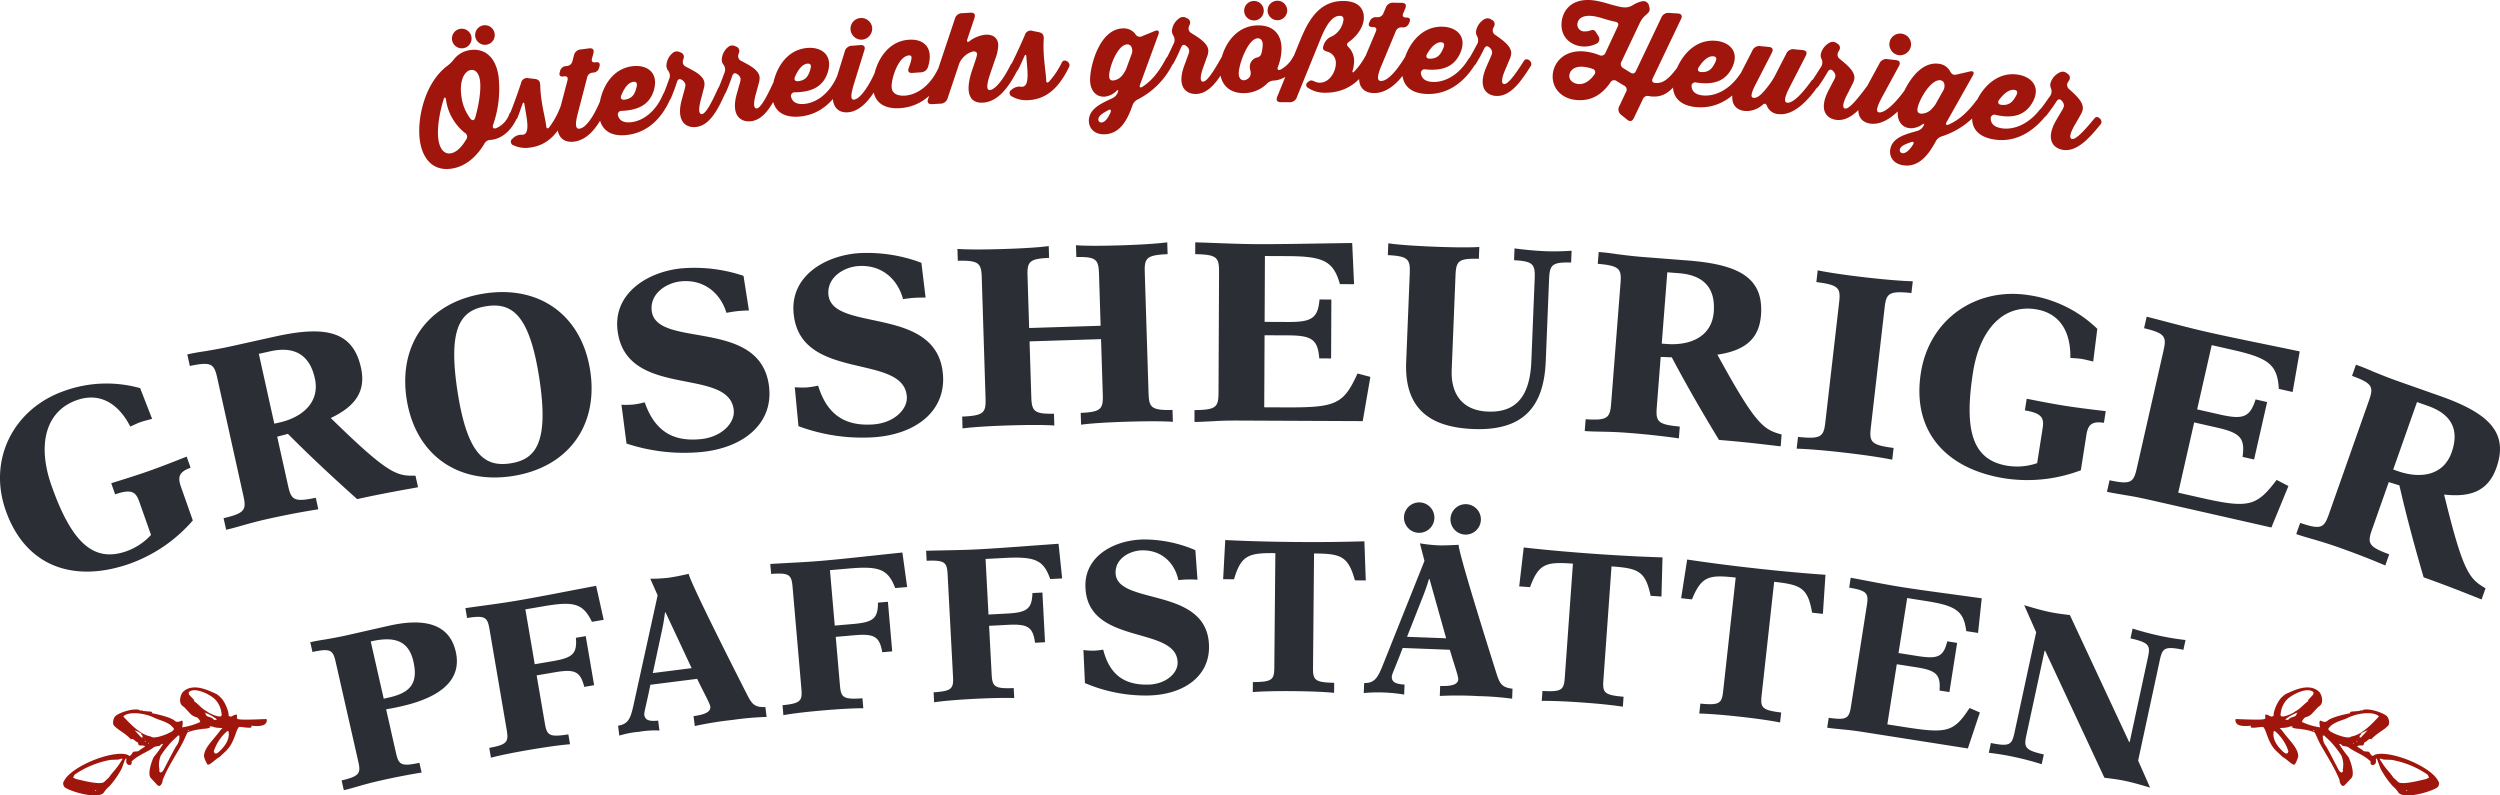 <svg xmlns="http://www.w3.org/2000/svg" xmlns:xlink="http://www.w3.org/1999/xlink" width="690" height="219.539" viewBox="0 0 690 219.539"><defs><clipPath id="a"><path d="M0,116.715H690V-102.824H0Z" transform="translate(0 102.824)" fill="none"></path></clipPath></defs><g transform="translate(0 102.824)"><g transform="translate(0 -102.824)" clip-path="url(#a)"><g transform="translate(616.97 189.725)"><path d="M29.878,13.967A6.646,6.646,0,0,0,28.3,11.8C24.22,7.989,14.943,4.953,11.95,6.375c-.35.376-.538.2-.726.026-.28-.263-.431-.666-.666-.884S9.285,5.47,9,5.207c-.611-.57-1.159-.732-1.723-1.258.35-.376,1.495-.1,1.712-.331a.892.892,0,0,0,.207-.6l.175-.188c.585-.156,1.273-1.27,1.789-.79,1.706-1.83,3.455-2.481,4.68-3.794.525-.564.2-2.1-.365-2.622-1.125-1.05-5.212-2.314-6.687-1.674l-.175.188a.616.616,0,0,0-.769.073l-.726.026c-.585.156-1.136-.006-1.717.241l-.132.141.188.175S.815-4.36-.78-3.216c-.92.986-2-.111-2.22.124-.263.282.019,1.862.062,1.815A18.18,18.18,0,0,1-7.892-2.74c-.188-.175.333-.828.553-1.063a1.5,1.5,0,0,1,.444-.288,3.391,3.391,0,0,0,1.911-1.2l1.268-1.36c.307-.329.619-.476.882-.758.92-.986.256-3.1-.4-3.709-2.957-2.759-7.806.09-9.2.638A7.885,7.885,0,0,0-13.71-9.393C-15.11-7.89-16-4.862-15.721-4.6c-.833.89-1.1-.235-2.368-.19a4.92,4.92,0,0,0,.032.907.5.5,0,0,1-.128.231c-.483.517-7.992.006-8.079.1a1.307,1.307,0,0,0,.41,1.347c.8.745,2.972.579,3.786.459l-.032.41c.517.48,3.168-.293,3.5.013.892.833,1.151,4.319,3.685,6.683l1.689,1.576c1.249.638,2.812,2.534,3.337,1.973A8.205,8.205,0,0,0-8.97,6.7c-.085-2.449-2.56-4.407-4.614-7.285L-14.1-1.07l1.042-.081a5.265,5.265,0,0,0,1.849-.382l.726-.026-.22.235c.564.525,2.285.374,2.791.583A13.063,13.063,0,0,1-4.478.093C-4.29.269-3.545,2.1-3.107,2.95-1.552,5.892.984,9.573,2.429,13.29a2.024,2.024,0,0,0,.6,1.433c.329.307.641.16,1.036-.263l1.618-1.736c1.1-1.174-.406-5.118-.794-5.831A27.071,27.071,0,0,1,2.261,3.217c.139.132.455.075.643.25l.376.35c.094.088,1.273.047,1.883.615,1.862,1.3,3.832,1.819,5.85,3.7l-.077.365a1.031,1.031,0,0,0,.29.534.844.844,0,0,0,1.036-.263c.438-.47.047-1.273.265-1.507l.188.175c.141.13.858,2.468,1.243,3.089a24.5,24.5,0,0,0,3.151,4.43,8.066,8.066,0,0,1,1.655,1.894c1.973,1.838,9.83-.66,10.793-1.693a1.665,1.665,0,0,0,.322-1.191M5.688,1.236C4.855,2.128.894.54-.175-.195c-.658-.613-.658-.613,0-1.315,1.093-1.174,3.122-1.653,4.687-2.3,2.5-1.36,7.15-2.022,8.745-.534.047.045-.041.139-.26.374C10.983-1.809,8.352.826,5.688,1.236M26.436,12.953c-1.08.218-6.792,1.826-7.87.82l-1.315-1.226c-.91-1.377-2.366-2.733-3.141-4.159-.188-.175-.483-.8-.67-.976a1.439,1.439,0,0,1,1.05.19l2.366.1a25.625,25.625,0,0,1,9.672,3.929l.235.22c.186.175.2.538.386.713-.175.188-.538.2-.713.389M-13.829-5.029A6.687,6.687,0,0,1-12.149-8.9c1.27-1.362,5.686-3.649,7.328-2.118.141.132-.034.318.023.634L-6.331-8.742l.188.175c-1.332.863-2.15,2.118-3.623,2.85-.483.517-3.386,1.843-3.95,1.317a.6.6,0,0,1-.113-.63M2.918,6.462a6.61,6.61,0,0,1,.367,4.029c.235.22.015.455-.16.641s-.6-.2-.784-.38C1.08,8.435,0,6.2-1.256,3.975a4.051,4.051,0,0,1-.92-2.964L-1.86.954-.218,2.487A29.34,29.34,0,0,1,2.918,6.462M-15.106.01l.329.305A12.537,12.537,0,0,1-11.7,5.295a.938.938,0,0,1-.209.506c-.35.376-.863-.015-1.332-.453-3.474-3.239-2.417-5.5-2.511-5.588l-.043.047c.13-.141.406-.06.688.2m3.685-3.67a.81.81,0,0,1-1.127.175,11.779,11.779,0,0,1,3.429-1.89l-.305.327a.87.87,0,0,1-.209.508c-.395.423-1.349.41-1.787.88M8.461,1.366c-.175.188-.175.188-.54.109.13-.139-.058-.314.117-.5L8.389.6,8.248.465a10.734,10.734,0,0,1,1.919-.929ZM21.1,16.134a.252.252,0,0,1-.363.013l.175-.188ZM-4.858-.348c.22-.235.361-.1.361-.1-.22.235-.22.235-.361.1M7.236,2.681,7,2.461l.41.032Zm-1.023.626L6.2,2.944l.188.175ZM7.7,1.71,7.526,1.9l-.141-.13c.094.088.273-.011.316-.058" transform="translate(26.322 12.305)" fill="#a0160c"></path></g><g transform="translate(17.443 189.725)"><path d="M0,13.967A6.646,6.646,0,0,1,1.574,11.8C5.658,7.989,14.935,4.953,17.928,6.375c.35.376.538.2.724.026.282-.263.433-.666.668-.884s1.273-.047,1.554-.31c.611-.57,1.159-.732,1.723-1.258-.35-.376-1.495-.1-1.712-.331a.892.892,0,0,1-.207-.6L20.5,2.833c-.585-.156-1.273-1.27-1.789-.79C17.008.213,15.26-.438,14.034-1.751c-.525-.564-.2-2.1.365-2.622,1.125-1.05,5.21-2.314,6.687-1.674l.175.188a.616.616,0,0,1,.769.073l.726.026c.585.156,1.136-.006,1.717.241l.132.141-.188.175s4.646.843,6.241,1.988c.92.986,2-.111,2.221.124.263.282-.019,1.862-.064,1.815A18.171,18.171,0,0,0,37.77-2.74c.188-.175-.333-.828-.553-1.063a1.5,1.5,0,0,0-.444-.288,3.391,3.391,0,0,1-1.911-1.2l-1.268-1.36c-.307-.329-.619-.476-.882-.758-.92-.986-.256-3.1.4-3.709,2.957-2.759,7.806.09,9.2.638a7.885,7.885,0,0,1,1.279,1.089c1.4,1.5,2.293,4.531,2.011,4.793.833.89,1.1-.235,2.368-.19a4.92,4.92,0,0,1-.032.907.5.5,0,0,0,.128.231c.483.517,7.992.006,8.079.1a1.307,1.307,0,0,1-.41,1.347c-.8.745-2.972.579-3.786.459l.032.41c-.517.48-3.168-.293-3.5.013C47.589-.489,47.331,3,44.8,5.361L43.108,6.936c-1.249.638-2.812,2.534-3.337,1.973A8.205,8.205,0,0,1,38.848,6.7c.085-2.449,2.56-4.407,4.614-7.285l.517-.483-1.042-.081a5.254,5.254,0,0,1-1.849-.382l-.726-.026.22.235c-.564.525-2.285.374-2.791.583a13.063,13.063,0,0,0-3.435.835c-.188.175-.933,2.009-1.371,2.857-1.554,2.942-4.091,6.623-5.536,10.34a2.024,2.024,0,0,1-.6,1.433c-.329.307-.641.16-1.036-.263L24.2,12.725c-1.1-1.174.406-5.118.794-5.831a27.071,27.071,0,0,0,2.624-3.677c-.141.132-.455.075-.643.25l-.376.35c-.094.088-1.273.047-1.883.615-1.862,1.3-3.832,1.819-5.85,3.7l.077.365a1.031,1.031,0,0,1-.29.534.844.844,0,0,1-1.036-.263c-.438-.47-.047-1.273-.265-1.507l-.188.175c-.141.13-.858,2.468-1.243,3.089a24.5,24.5,0,0,1-3.151,4.43,8.066,8.066,0,0,0-1.655,1.894c-1.973,1.838-9.83-.66-10.793-1.693A1.665,1.665,0,0,1,0,13.967M24.191,1.236c.833.892,4.793-.7,5.863-1.431.658-.613.658-.613,0-1.315-1.093-1.174-3.122-1.653-4.687-2.3-2.5-1.36-7.15-2.022-8.745-.534-.047.045.041.139.26.374,2.013,2.159,4.644,4.793,7.308,5.2M3.442,12.953c1.08.218,6.792,1.826,7.87.82l1.315-1.226c.91-1.377,2.366-2.733,3.141-4.159.188-.175.483-.8.67-.976a1.439,1.439,0,0,0-1.05.19l-2.366.1A25.625,25.625,0,0,0,3.35,11.632l-.235.22c-.186.175-.2.538-.386.713.175.188.538.2.713.389M43.707-5.029A6.687,6.687,0,0,0,42.027-8.9c-1.27-1.362-5.686-3.649-7.328-2.118-.141.132.034.318-.023.634l1.533,1.644-.188.175c1.332.863,2.15,2.118,3.623,2.85.483.517,3.386,1.843,3.95,1.317a.6.6,0,0,0,.113-.63M26.96,6.462a6.61,6.61,0,0,0-.367,4.029c-.235.22-.015.455.16.641s.6-.2.784-.38c1.262-2.317,2.338-4.55,3.6-6.777a4.052,4.052,0,0,0,.92-2.964L31.738.954,30.1,2.487A29.34,29.34,0,0,0,26.96,6.462M44.984.01l-.329.305a12.537,12.537,0,0,0-3.079,4.979.938.938,0,0,0,.209.506c.35.376.863-.015,1.332-.453,3.472-3.239,2.417-5.5,2.511-5.588l.043.047c-.13-.141-.406-.06-.687.2M41.3-3.66a.81.81,0,0,0,1.127.175A11.779,11.779,0,0,0,39-5.374l.305.327a.87.87,0,0,0,.209.508c.395.423,1.349.41,1.787.88M21.417,1.366c.175.188.175.188.54.109-.13-.139.058-.314-.117-.5L21.49.6l.141-.132a10.734,10.734,0,0,0-1.919-.929ZM8.777,16.134a.252.252,0,0,0,.363.013l-.175-.188ZM34.736-.348c-.22-.235-.361-.1-.361-.1.22.235.22.235.361.1M22.643,2.681l.235-.22-.41.032Zm1.023.626.013-.363-.188.175Zm-1.488-1.6.175.188.141-.13c-.094.088-.273-.011-.316-.058" transform="translate(0 12.305)" fill="#a0160c"></path></g><g transform="translate(85.638 138.661)"><path d="M11.128,30.36c1.008-.167,2.075-.348,4.181-.824,11.472-2.6,16.72-7.669,15.048-15.042C28.54,6.477,21.289,5.166,11.81,7.316L.34,9.918c-2.457.557-4.3.85-5.833,1.138-1.548.226-2.848.461-4.2.766l-.115.026.609,2.692c4.988-1.07,5.66-.544,6.4,2.731l6.239,27.5c.743,3.277.361,4.042-4.6,5.229l.611,2.69.117-.026c2.69-.611,4.951-1.492,9.868-2.607,3.978-.9,7.75-1.635,11.491-2.238l-.611-2.69c-5.047,1.082-5.72.557-6.463-2.72ZM6.882,11.633c5.677-1.287,10.325-.865,11.773,5.515,1.313,5.793-.583,8.562-6.668,9.941l-1.522.346ZM69.088-3.723C61.833-2.363,53.531-.7,47.38.349c-4.731.809-9.563,1.392-14.373,2.092l.463,2.72c4.979-.79,5.624-.231,6.19,3.083l4.748,27.8c.566,3.312.145,4.055-4.815,4.962l.465,2.72c2.325-.641,6.209-1.426,10.646-2.182S59.066,40.237,61.886,40l-.465-2.72c-5.274.839-5.918.28-6.484-3.032L52.673,21l5.028-.858c5.44-.931,7.012-.286,8.115,4.031l2.72-.465L66.222,10.157l-2.72.465c.382,4.379-.886,5.509-6.326,6.437l-5.028.86L49.56,2.779l5.028-.86c8.34-1.424,10.878-.822,13.336,4.3l3.252-.557Zm6.4,41.344a26.029,26.029,0,0,1,5.489-1.059,25.977,25.977,0,0,1,5.581-.344l-.346-2.739c-2.449.25-3.64-.083-3.837-1.631-.083-.653.724-3.358,1.676-8.256l12.917-1.638c2.048,4.217,3.525,6.811,3.63,7.644.175,1.371-1.29,2.22-4.625,2.643l.348,2.739a98.368,98.368,0,0,1,10.432-1.687,82.709,82.709,0,0,1,9.39-.826l-.346-2.739c-3.066.147-3.739-.856-5.186-3.7C106.02,17,95.2-4.436,94.63-7.024c-1.943.427-3.824.848-5.788,1.1a41.649,41.649,0,0,1-4.808.248L86.066-1.1,79.353,29.45c-.775,3.425-1.42,5.017-4.21,5.432Zm9.243-17.262L87.281,8.484c.5-2.3.634-3.587.833-4.883l.12-.015L95.45,19Zm68.889-33.275c-7.343.758-15.751,1.727-21.968,2.265-4.783.416-9.646.6-14.5.9L117.394-7c5.028-.376,5.622.235,5.912,3.583l2.436,28.1c.29,3.348-.19,4.052-5.205,4.548l.237,2.75c2.372-.448,6.307-.91,10.791-1.3s8.438-.611,11.269-.615l-.239-2.75c-5.325.4-5.921-.209-6.211-3.557l-1.161-13.391,5.082-.442c5.5-.476,7.014.3,7.755,4.689l2.75-.239L149.621.682l-2.75.237c.021,4.4-1.337,5.417-6.837,5.893l-5.082.442-1.326-15.3,5.082-.44c8.427-.732,10.908.077,12.934,5.383l3.288-.286Zm43.1-2.408c-7.364.508-15.8,1.194-22.032,1.522-4.793.254-9.661.271-14.521.406l.145,2.756c5.037-.2,5.611.425,5.788,3.781L167.59,21.3c.177,3.356-.327,4.044-5.357,4.368l.145,2.756c2.383-.365,6.333-.694,10.827-.931s8.455-.327,11.284-.235l-.145-2.756c-5.336.22-5.91-.41-6.087-3.766L177.548,7.32l5.094-.269c5.513-.29,7,.532,7.59,4.947l2.756-.145-.724-13.722-2.756.145c-.128,4.394-1.518,5.368-7.031,5.658l-5.094.269-.809-15.339,5.094-.269c8.449-.446,10.9.446,12.744,5.816l3.3-.173Zm37.759,1.766a35.881,35.881,0,0,0-14.4-2.955c-7.859.156-16.116,4.462-15.947,12.922.331,16.617,25.239,10.661,25.446,21.039.058,3-3.3,6.008-8.162,6.1-6.839.137-10.682-3.028-12.375-9.657a20.587,20.587,0,0,1-2.694.295A21.507,21.507,0,0,1,203.581,14L204,23.118a42.746,42.746,0,0,0,17.414,3.435c9.839-.2,17-5.261,16.833-13.658C237.918-3.785,212.643,1.88,212.461-7.3c-.079-3.961,3.9-6.141,7.319-6.209,5.4-.107,9.01,3.482,10.005,8.205.9-.079,1.8-.156,2.637-.173.9-.017,1.8.023,2.643.068Zm32.757.907c7.381.066,9.416.685,11.275,7.422l3,.028-.382-10.806c-3.241.092-9.245.278-19.205.188s-15.958-.384-19.2-.534l-.579,10.8,3,.028c1.981-6.7,4.027-7.285,11.408-7.219l-.286,31.563c-.03,3.361-.577,4.014-5.916,4.027l-.026,2.761c2.823-.216,6.785-.3,11.224-.258s8.4.194,11.218.461l.026-2.761c-5.34-.109-5.874-.773-5.844-4.134Zm13.722,38.523a43.44,43.44,0,0,1,11.154.425l.1-2.759c-2.455-.154-3.576-.677-3.519-2.235.026-.66,1.264-3.2,3-7.872l13.013.5c1.33,4.494,2.363,7.3,2.331,8.135-.053,1.379-1.635,1.979-4.994,1.851l-.1,2.759a98.024,98.024,0,0,1,10.567.043,82.682,82.682,0,0,1,9.4.717l.1-2.759c-3.049-.357-3.549-1.456-4.514-4.494-3.055-9.666-10.229-32.577-10.368-35.225-1.986.1-3.912.211-5.891.137a42.106,42.106,0,0,1-4.783-.542l1.255,4.851L286.109,18.442c-1.326,3.252-2.223,4.719-5.043,4.672ZM292.9,10.352l4.454-11.3c.865-2.188,1.213-3.438,1.621-4.682l.12,0,4.6,16.389Zm16.346-36.608a4.215,4.215,0,0,0-4.358,4.04,4.212,4.212,0,0,0,4.037,4.356,4.211,4.211,0,0,0,4.358-4.037,4.213,4.213,0,0,0-4.037-4.358m-12.832-.487a4.213,4.213,0,0,0-4.358,4.037,4.214,4.214,0,0,0,4.037,4.358,4.212,4.212,0,0,0,4.358-4.04,4.21,4.21,0,0,0-4.037-4.356M349.338-9.082c7.362.525,9.354,1.27,10.791,8.111l2.993.214.29-10.808c-3.241-.111-9.243-.3-19.18-1.01s-15.9-1.377-19.126-1.727l-1.249,10.74,2.993.214c2.393-6.565,4.471-7.02,11.833-6.493L336.435,21.64c-.239,3.352-.826,3.971-6.158,3.651l-.2,2.752c2.831-.038,6.79.126,11.218.442s8.372.717,11.169,1.159l.2-2.754c-5.323-.44-5.816-1.138-5.575-4.49Zm44.888,4.253c7.336.811,9.3,1.631,10.47,8.521l2.983.329.707-10.789c-3.233-.235-9.224-.655-19.124-1.749s-15.84-1.988-19.047-2.464L368.551-.3l2.983.329C374.18-6.436,376.274-6.81,383.61-6l-3.463,31.371c-.367,3.341-.978,3.937-6.292,3.412l-.3,2.744c2.829.07,6.779.386,11.192.873s8.338,1.04,11.115,1.589l.3-2.744c-5.3-.645-5.767-1.362-5.4-4.7ZM451,31.235,448.16,30c-4.319,6.61-6.16,7.11-17.719,5.3l-4.979-.781,2.607-16.6,5.4.845c5.453.858,6.736,1.971,6.4,6.414l2.726.427,2.133-13.575L442,11.6c-1.035,4.27-2.6,4.936-8.051,4.08l-5.4-.848L430.939-.345l5.037.792c8.359,1.313,10.573,2.692,11.267,8.329l3.26.512L451.517-.27c-7.308-1.027-15.706-2.1-21.87-3.07-4.742-.745-9.508-1.738-14.29-2.609l-.427,2.727c4.968.841,5.4,1.578,4.879,4.9l-4.377,27.861c-.521,3.32-1.157,3.888-6.145,3.166l-.429,2.727.12.019c1.362.214,2.686.3,4.236.483,1.561.124,3.408.352,5.9.743l28.572,4.49ZM468.651,42.82c-5.15-1.172-5.538-1.932-4.83-5.216l5.039-23.345.143-.092,16.368,35.086c1.975.241,3.89.47,5.825.888,2.289.493,4.537,1.164,6.787,1.832l-3.3-7.464,6-27.8c.709-3.286,1.375-3.818,6.491-2.773l.583-2.7a72.552,72.552,0,0,1-7.174-1.181c-2.522-.544-4.96-1.194-7.43-1.971l-.583,2.7c5.148,1.172,5.536,1.932,4.827,5.216l-5.037,23.345-.143.092L475.848,4.348c-1.973-.241-3.888-.47-5.822-.888-2.289-.493-4.537-1.164-6.787-1.832l3.3,7.464-6,27.8c-.709,3.284-1.377,3.815-6.493,2.771l-.581,2.7a72.513,72.513,0,0,1,7.172,1.181c2.524.544,4.962,1.194,7.432,1.973Z" transform="translate(9.804 26.746)" fill="#2b2e34"></path></g><g transform="translate(0.001 66.877)"><path d="M20.568,21.4a34.335,34.335,0,0,0-21.029.792c-13.861,4.889-21.075,18.8-16.069,33,5.575,15.8,19.167,19.967,34.232,14.653A41.478,41.478,0,0,0,35.1,57.911l-3.26-9.241c-.92-2.611-.7-4.119,2.648-5.3L33.4,40.29c-3.433,1.362-7,2.771-10.552,4.023-3.416,1.2-6.811,2.253-10.274,3.322l1.087,3.081c4.62-1.629,5.739-.594,6.661,2.018l3.235,9.174a16.968,16.968,0,0,1-6.77,4.5C7.616,69.641,1.61,63.928-3.918,48.258c-3.92-11.115-1.725-20.473,6.982-23.544C9.826,22.328,14.856,26.126,17.832,32c.914-.4,1.87-.886,2.808-1.217,1.006-.354,2.191-.621,3.218-.91ZM49.056,51.128c.86,3.884.406,4.783-5.472,6.158l.707,3.19.139-.03c3.19-.707,5.869-1.738,11.694-3.028,4.714-1.046,9.181-1.89,13.609-2.581l-.7-3.188c-5.978,1.251-6.77.628-7.631-3.256L58.384,34.805c1.025-.3,2.065-.53,2.951-.8C67.977,40.681,74.2,46.431,80.457,52.025c8.109-1.8,15.689-3.04,16.66-3.256l.139-.03-.707-3.19c-5.207.137-7.5-.374-23.381-15.909,6.911-3.277,9.762-7.473,8.333-13.921C79.259,5.6,71.65,4.083,57.784,7.156l-12.2,2.705c-2.912.645-5.092.982-6.909,1.313-1.834.26-3.373.53-4.968.882l-.139.032.707,3.188c5.908-1.236,6.7-.613,7.56,3.271Zm4.26-39.2,3.188-.707c5.686-1.26,10.646.113,12.273,7.462,1.445,6.516-3.286,10.765-9.941,12.24l-1.249.275Zm91.463,4.665C142.46,1.434,130.96-7.081,115.588-4.73S91.781,9.178,94.1,24.339s13.816,23.676,29.189,21.327,23.806-13.91,21.49-29.071m-14.04,2.146c2.7,17.689-.967,22.344-7.985,23.416S110.841,39.882,108.138,22.2s.967-22.344,7.985-23.418,11.914,2.274,14.615,19.963M187.086-9.6a42.449,42.449,0,0,0-17.277-2.048c-9.251.967-18.558,6.869-17.516,16.827,2.048,19.562,30.824,10.054,32.1,22.271.369,3.531-3.292,7.413-9.012,8.011-8.051.843-12.9-2.507-15.556-10.152a24.267,24.267,0,0,1-3.149.615,25.4,25.4,0,0,1-3.277.058l1.4,10.705A50.551,50.551,0,0,0,175.678,39c11.583-1.211,19.521-7.9,18.488-17.783C192.112,1.585,162.874,10.783,161.744-.02c-.489-4.661,3.984-7.629,8.011-8.049,6.356-.666,10.972,3.207,12.616,8.675,1.05-.181,2.1-.363,3.092-.468,1.059-.109,2.127-.149,3.122-.184Zm49.1-3.6a42.447,42.447,0,0,0-17.192-2.667c-9.281.634-18.793,6.2-18.11,16.184,1.341,19.624,30.442,11.156,31.279,23.411.243,3.542-3.557,7.289-9.3,7.682-8.075.553-12.8-2.968-15.18-10.705a24.38,24.38,0,0,1-3.168.5,25.482,25.482,0,0,1-3.277-.06l1.018,10.748a50.555,50.555,0,0,0,20.779,3.062c11.619-.794,19.792-7.189,19.116-17.106C240.8-1.846,211.255,6.3,210.514-4.542c-.32-4.676,4.257-7.479,8.295-7.757,6.375-.436,10.851,3.6,12.3,9.123,1.059-.143,2.116-.286,3.109-.354,1.061-.073,2.129-.075,3.126-.07Zm29.291,3.66c-.126-3.973.489-4.776,5.95-5.017l-.1-3.265c-2.475.361-7.155.651-12.477.818s-10.011.173-12.717-.028l.1,3.265c5.822-.111,6.484.649,6.61,4.625l1.048,33.357c.124,3.973-.491,4.774-6.45,5.032l.1,3.265c2.831-.372,7.509-.662,12.834-.828s10.011-.173,12.5.034l-.1-3.265c-5.466.1-6.13-.66-6.256-4.635l-.48-15.33,19.73-.619.48,15.33c.126,3.973-.489,4.774-6.094,5.022l.1,3.265c2.475-.361,7.155-.651,12.477-.818s10.012-.173,12.86.021l-.1-3.265c-5.822.113-6.484-.649-6.61-4.622l-1.048-33.357c-.124-3.976.491-4.776,6.307-5.028l-.1-3.267c-2.829.374-7.509.664-12.832.831s-10.011.173-12.362-.038l.1,3.265c5.466-.1,6.13.66,6.256,4.635l.448,14.335-19.728.621ZM360.1,18.292l-3.546-.939c-3.873,8.5-5.936,9.418-19.782,9.356l-5.965-.026L330.9,6.8l6.461.028c6.533.03,8.231,1.1,8.634,6.358l3.267.015.073-16.261-3.267-.013c-.448,5.18-2.159,6.239-8.69,6.209l-6.463-.03.081-18.176,6.036.026c10.012.045,12.847,1.266,14.664,7.735l3.905.017-.517-11.363c-8.735.1-18.748.342-26.131.31-5.681-.026-11.431-.335-17.181-.5l-.015,3.267c5.963.1,6.6.882,6.58,4.857l-.147,33.374c-.019,3.976-.662,4.755-6.625,4.8l-.015,3.267.141,0c1.633.006,3.2-.128,5.043-.192,1.847-.132,4.048-.194,7.031-.181l34.226.154Zm39.659-32.2c5.248.284,5.854,1.091,5.694,5.064L404.53,14c-.391,9.648-4.2,14.183-12,13.867-7.379-.3-10.236-5.246-9.982-11.489L383.6-9.731c.16-3.973.831-4.727,6.439-4.571l.132-3.265c-2.637.179-7.325.13-12.646-.085s-10-.547-12.471-.931l-.132,3.265c5.6.3,6.211,1.1,6.049,5.077l-.989,24.406c-.534,13.195,6.873,18.044,18.509,18.516,14.333.581,19.53-6.672,20.016-18.733l.918-22.632c.16-3.973.831-4.727,6.083-4.586l.132-3.265a66.19,66.19,0,0,1-7.253.135c-3.122-.128-6.237-.468-8.5-.771Zm26.791,39.587c-.31,3.965-1.008,4.693-7.031,4.3l-.254,3.256.143.011c3.256.254,6.121.049,12.068.515,4.812.374,9.332.869,13.771,1.5L445.5,32c-6.083-.544-6.659-1.373-6.35-5.338l1.08-13.874c1.068.011,2.131.094,3.055.094,4.409,8.323,8.681,15.635,13.037,22.811,8.282.647,15.894,1.668,16.884,1.744l.143.011.254-3.256c-5.02-1.388-7.067-2.545-17.725-22.036,7.565-1.121,11.517-4.3,12.031-10.885.8-10.336-6.032-14-20.189-15.108l-12.46-.971c-2.972-.231-5.156-.544-6.99-.758-1.83-.286-3.382-.478-5.011-.6l-.141-.011-.254,3.256c6.012.54,6.589,1.369,6.279,5.331Zm15.505-36.254,3.256.254c5.805.453,10.148,3.213,9.563,10.716-.519,6.655-6.284,9.339-13.08,8.809l-1.275-.1Zm35.7,48.678c3.277.092,7.949.487,13.24,1.1s9.93,1.287,13.144,1.943l.374-3.245c-6.2-.786-6.747-1.635-6.292-5.585L502.039-.844c.455-3.95,1.179-4.652,7.394-4.01l.374-3.243c-3.277-.092-7.949-.487-13.24-1.1s-9.93-1.287-13-1.926l-.374,3.245c6.2.784,6.745,1.633,6.29,5.583l-3.817,33.154c-.455,3.95-1.179,4.655-7.535,3.993ZM560.735,5.025a34.335,34.335,0,0,0-18.883-9.288c-14.521-2.278-27.476,6.544-29.81,21.415-2.6,16.556,7.387,26.674,23.172,29.15a41.469,41.469,0,0,0,20.979-2.244l1.518-9.681c.429-2.735,1.341-3.958,4.849-3.408l.506-3.226c-3.67-.433-7.481-.886-11.2-1.469-3.578-.562-7.063-1.253-10.618-1.954l-.506,3.226c4.84.76,5.331,2.2,4.9,4.938l-1.507,9.61a16.959,16.959,0,0,1-8.094.743c-9.61-1.507-12.185-9.386-9.61-25.8,1.828-11.645,8.2-18.84,17.322-17.41,7.084,1.112,9.708,6.843,9.537,13.428.993.085,2.067.109,3.049.263,1.053.167,2.223.493,3.265.728Zm52.752,43.387-3.256-1.687c-5.626,7.46-7.838,7.906-21.342,4.84l-5.816-1.319,4.4-19.389,6.3,1.431c6.371,1.445,7.8,2.861,7.05,8.079l3.185.724,3.6-15.857-3.186-.724c-1.563,4.962-3.461,5.622-9.832,4.176l-6.3-1.431L592.313,9.53l5.886,1.334c9.764,2.216,12.266,4.023,12.635,10.733l3.809.865,1.962-11.2c-8.549-1.8-18.377-3.734-25.578-5.37-5.538-1.255-11.085-2.806-16.662-4.217l-.724,3.183c5.8,1.39,6.251,2.293,5.372,6.17l-7.387,32.547c-.88,3.877-1.676,4.5-7.507,3.245L563.4,50l.139.032c1.593.361,3.147.568,4.964.907,1.832.271,3.993.69,6.9,1.349l33.376,7.575Zm11.141,7.844c-1.322,3.749-2.184,4.274-7.9,2.334l-1.087,3.079.135.047c3.079,1.087,5.9,1.631,11.525,3.615,4.552,1.606,8.792,3.252,12.915,5.007l1.087-3.079c-5.735-2.1-6.079-3.049-4.755-6.8l4.629-13.124c1.029.286,2.033.641,2.927.882,2.109,9.177,4.347,17.345,6.7,25.4,7.836,2.763,14.924,5.716,15.864,6.047l.133.047,1.087-3.079c-4.49-2.639-6.168-4.285-11.431-25.869,7.6.873,12.238-1.181,14.435-7.407,3.448-9.777-2.21-15.087-15.6-19.809L643.5,19.394c-2.814-.993-4.842-1.858-6.559-2.539-1.693-.749-3.143-1.334-4.684-1.879l-.132-.047-1.087,3.081c5.669,2.073,6.01,3.023,4.689,6.773Zm24.344-31.019,3.079,1.087c5.491,1.937,8.974,5.724,6.471,12.823-2.22,6.294-8.483,7.4-14.911,5.131l-1.206-.425Z" transform="translate(18.12 18.854)" fill="#2b2e34"></path></g><g transform="translate(115.709 0.001)"><path d="M7.664,5.454A2.705,2.705,0,1,0,5.386,8.5,2.689,2.689,0,0,0,7.664,5.454m6.4-.961a2.705,2.705,0,1,0-2.28,3.043,2.691,2.691,0,0,0,2.28-3.043m.414,26.08c-.724.248-1.1-.147-.858-.875a30.334,30.334,0,0,0,1.51-13.487c-.91-6.062-4.516-7.7-7.834-7.2A6.883,6.883,0,0,0,2.8,11.586,8.976,8.976,0,0,1,.868,13.469c-6.151,4.7-8.329,14.649-7.424,20.676.685,4.571,3.371,8.393,8.756,7.586,3.792-.57,6.792-3.2,8.959-6.747a1.941,1.941,0,0,1,1.832-1.174c3.824-.367,6.237-3.672,7.251-6.143.51-1.219-1.591-2.291-2.1-1.072a6.643,6.643,0,0,1-3.664,3.978M1.914,37.515c-2,.3-3.038-1.552-3.369-3.753-.453-3.015.293-7.522,1.467-11.231.19-.583.5-.562.6.049a14.26,14.26,0,0,0,5.158,9.232A1.27,1.27,0,0,1,6.136,33.8c-1.217,2.052-2.665,3.482-4.221,3.715m5.585-23c1.253-.188,2.206.848,2.511,2.878.339,2.27-.184,6.4-1.328,10.31-.233.762-.8.882-1.315.233a12.718,12.718,0,0,1-2.47-6.07c-.653-4.368.809-7.082,2.6-7.351m14.228,9.426c.2-.581.476-.551.562.06.224,1.386.5,2.87.658,4.023.448,3.256-.107,4.232-1.159,4.377a3.3,3.3,0,0,0-2.761,1.038,1.028,1.028,0,0,0,.258,1.866,7.967,7.967,0,0,0,4.68.6c5.664-.781,8.5-5.321,10.325-10.1.485-1.243-1.567-2.342-2.088-1.1a22.68,22.68,0,0,1-3.034,5.568c-.444.547-.8.423-.86-.226l-.09-.645c-.26-1.9-1.484-6.258-1.569-10.637-.03-1.206-.476-1.7-1.668-1.808l-1.51-.173a1.69,1.69,0,0,0-2.129,1.364c-.948,2.9-2.229,6.392-3.083,8.481-.519,1.247,1.539,2.381,2.088,1.1.416-.993.882-2.37,1.379-3.786m15.753,6.764c-.713.092-1.522-.286-.425-4.364l2.515-9.681a1.653,1.653,0,0,1,1.612-1.416l.1-.015a1.732,1.732,0,0,0,1.642-1.454l.07-.25c.235-.86-.128-1.262-.976-1.153l-.137.017c-.816.107-1.172-.263-.935-1.087l.374-1.394c.25-1-.158-1.5-1.213-1.364l-2.139.278a2.1,2.1,0,0,0-2.048,1.783L35.551,12A1.719,1.719,0,0,1,33.9,13.422l-.1.013a1.754,1.754,0,0,0-1.706,1.5l-.075.218c-.235.858.128,1.26,1.044,1.142l.137-.017c.85-.111,1.174.263.969,1.082l-2.293,8.72c-1.661,6.395.769,8.636,4.129,8.2,4.313-.555,7.214-5.107,9.157-9.847.5-1.238-1.546-2.355-2.077-1.112-1.915,4.424-3.909,7.168-5.607,7.385m14.3-1.787c-2.549.305-3.378-.837-3.666-1.8a1,1,0,0,1,.98-1.324c5.562-.218,7.849-2.423,8.858-5.511,1.589-5.156-1.975-7.281-5.818-6.819-7.311.875-9.753,9.273-9.211,13.795.44,3.67,3,5.743,7.725,5.178,6.495-.777,10.11-5.728,11.965-10.09.508-1.232-1.559-2.364-2.067-1.132-1.9,4.573-5.3,7.291-8.767,7.708m1.339-9.266c-.412,1.465-1.08,2.786-3.222,3.043-.779.128-1.185-.376-.895-1.134.555-1.413,1.674-3.581,3.339-3.781,1.191-.143,1.1.835.777,1.872M64.392,17.8c.252-.82.786-.982,1.463-.472a1.886,1.886,0,0,1,.85,1.147,3.272,3.272,0,0,1-.175,1.226l-.784,2.876c-1.753,6.292,1.258,7.957,3.877,7.669,3.779-.418,6.057-4.736,8.18-9.55.521-1.2-1.5-2.385-2.056-1.151-2.129,4.748-3.529,7.037-4.484,7.144-.476.051-1.315-.372-.175-4.392l.653-2.517a4.755,4.755,0,0,0,.22-1.747c-.228-2.077-3.166-3.405-5.067-4.4a1.451,1.451,0,0,1-.824-1.838l.126-.427a1.262,1.262,0,0,0-.809-1.7l-.325-.137a1.773,1.773,0,0,0-1.894.312,4.744,4.744,0,0,0-1.7,3.668,2.7,2.7,0,0,0,.354,1.029,2.315,2.315,0,0,1,.327,2.65c-.549,1.578-1.082,2.981-1.518,4.027-.485,1.226,1.537,2.381,2.056,1.151a47.435,47.435,0,0,0,1.7-4.563m15.234-1.635c.263-.818.8-.974,1.469-.457a1.9,1.9,0,0,1,.839,1.155,3.308,3.308,0,0,1-.188,1.223l-.811,2.87c-1.811,6.273,1.181,7.968,3.8,7.7,3.781-.38,6.1-4.676,8.269-9.471.534-1.189-1.48-2.4-2.045-1.17-2.174,4.727-3.6,7-4.55,7.1-.476.049-1.313-.382-.132-4.392l.675-2.511a4.76,4.76,0,0,0,.239-1.744c-.209-2.077-3.134-3.435-5.026-4.45a1.45,1.45,0,0,1-.8-1.847l.128-.425a1.262,1.262,0,0,0-.792-1.71L80.377,7.9a1.769,1.769,0,0,0-1.9.293,4.747,4.747,0,0,0-1.732,3.651,2.677,2.677,0,0,0,.344,1.033,2.316,2.316,0,0,1,.3,2.654c-.566,1.571-1.112,2.968-1.559,4.01-.5,1.221,1.514,2.4,2.045,1.172a46.431,46.431,0,0,0,1.744-4.548M99.5,23.878c-2.558.231-3.35-.935-3.61-1.907a1,1,0,0,1,1.016-1.3c5.564-.06,7.915-2.2,9.012-5.254,1.738-5.109-1.766-7.336-5.62-6.986-7.332.666-10.014,8.991-9.6,13.526.333,3.683,2.831,5.829,7.573,5.4,6.512-.591,10.268-5.436,12.249-9.742.542-1.217-1.49-2.408-2.033-1.191-2.033,4.518-5.509,7.138-8.987,7.454m1.6-9.224c-.453,1.452-1.159,2.752-3.307,2.949-.781.1-1.172-.41-.863-1.159.6-1.4,1.776-3.531,3.448-3.683,1.194-.109,1.076.865.722,1.894M118.262,2.862A3.005,3.005,0,0,0,115.015.174a2.955,2.955,0,0,0-2.726,3.181,3.04,3.04,0,0,0,3.222,2.791,3.093,3.093,0,0,0,2.752-3.284m-5.028,19.829c-.613.049-1.234-.38.015-4.4l2.846-9.2c.329-1.025-.092-1.539-1.151-1.452l-2.15.177A2.1,2.1,0,0,0,110.668,9.5l-2.579,8.288c-1.949,6.345.406,8.658,3.512,8.4,3.89-.322,7.007-4.6,9.256-9.39.553-1.213-1.437-2.423-2.024-1.206-2.073,4.432-4.2,6.977-5.6,7.095m14.1-1.1c-1.23.088-3.542-.088-3.7-2.274-.164-2.289,1.815-8.611,4.753-8.822.957-.07,1,.579-.026,3.433-.376.989,0,1.477,1.027,1.4l2.255-.162a2.141,2.141,0,0,0,2.077-1.661c1.495-4.983-1-7.652-5.406-7.334-7.206.521-10.146,8.767-9.815,13.342.267,3.689,2.759,5.878,7.541,5.532,6.523-.47,10.366-5.246,12.358-9.51.566-1.208-1.445-2.436-2.011-1.228-2.148,4.482-5.637,7.033-9.053,7.281m23.4-1.548c-.581.036-1.26-.4.073-4.4l1.426-4.17a11.2,11.2,0,0,0,.822-3.926c-.113-1.813-1.345-2.9-3.534-2.767A8.82,8.82,0,0,0,145.1,6.569c-.527.376-.781.152-.611-.442l2-5.957c.348-1.016-.062-1.539-1.121-1.473l-2.152.132A2.1,2.1,0,0,0,141.054.471L133.694,22.5c-.352.982.058,1.505,1.117,1.441l2.154-.132a2.1,2.1,0,0,0,2.163-1.644l3.1-9.247a5,5,0,0,1,1.155-1.855A5.3,5.3,0,0,1,146.2,9.383c.549-.034.976.216,1,.694.032.512-.44,1.776-1.454,4.789-1.988,6.16-.448,8.88,3.1,8.66,4.136-.254,7.15-4.247,9.625-9.2.611-1.2-1.388-2.453-2-1.249-2.167,4.385-4.379,6.89-5.748,6.973m9.54-9.332c.246-.562.523-.508.553.109.1,1.4.25,2.9.307,4.063.167,3.284-.472,4.208-1.533,4.262a3.3,3.3,0,0,0-2.84.794,1.028,1.028,0,0,0,.094,1.881,7.965,7.965,0,0,0,4.612,1c5.711-.288,8.925-4.565,11.16-9.168.591-1.2-1.358-2.47-1.984-1.273a22.7,22.7,0,0,1-3.506,5.286c-.489.5-.839.35-.837-.3l-.034-.649c-.1-1.915-.937-6.365-.645-10.733.077-1.2-.327-1.734-1.5-1.947l-1.49-.3a1.689,1.689,0,0,0-2.238,1.176c-1.2,2.8-2.773,6.175-3.8,8.18-.623,1.2,1.328,2.507,1.986,1.273.5-.95,1.085-2.285,1.7-3.651m32.579,8.438c-.57.363-.92.1-.67-.559l5.105-13.949c.312-.869-.079-1.266-.957-.927L192.948,5.1a1.43,1.43,0,0,1-2.073-.544,4.068,4.068,0,0,0-3.48-1.524c-6.536.224-9.119,10.763-8.991,14.459.085,2.5,1.456,4.473,3.954,4.388a5.47,5.47,0,0,0,3.369-1.625c.365-.354.54-.224.386.26a2.84,2.84,0,0,1-1.448,1.729c-2.662,1.292-6.687,2.8-6.6,6.395.066,1.951,1.5,3.717,4.373,3.619,4.381-.152,6.331-4.227,7.612-7.8a2.863,2.863,0,0,1,1.546-1.834,21.839,21.839,0,0,0,9.73-10c.611-1.151-1.354-2.487-1.964-1.3-1.992,3.8-3.933,6.132-6.514,7.832m-9.181-2.938c-.075-2.191,2.238-8.677,4.975-8.771a1.225,1.225,0,0,1,1.191.745,2.593,2.593,0,0,1,.126,1.676l-1.6,4.371a8.86,8.86,0,0,1-1.038,1.717,3.82,3.82,0,0,1-2.519,1.456c-.683.023-1.106-.269-1.138-1.194m-.293,9.4c.638-.365.957-.068.673.594-.92,2.154-1.858,2.769-2.475,2.791a.806.806,0,0,1-.884-.826c-.036-1.061,1.343-1.793,2.686-2.558M203.518,8.281c.325-.8.869-.912,1.5-.344a1.886,1.886,0,0,1,.747,1.217,3.305,3.305,0,0,1-.282,1.2l-1.031,2.8c-2.3,6.113.557,8.036,3.194,7.977,3.8-.088,6.448-4.189,8.98-8.8.626-1.144-1.29-2.507-1.949-1.326-2.534,4.543-4.129,6.7-5.088,6.726-.478.011-1.277-.485.209-4.39l.869-2.451a4.771,4.771,0,0,0,.374-1.721c-.049-2.088-2.859-3.668-4.665-4.825a1.453,1.453,0,0,1-.66-1.9l.162-.414A1.262,1.262,0,0,0,205.22.262L204.908.1a1.774,1.774,0,0,0-1.915.145,4.752,4.752,0,0,0-2.009,3.506,2.7,2.7,0,0,0,.263,1.055,2.318,2.318,0,0,1,.1,2.671C200.657,9,200,10.346,199.477,11.351c-.589,1.179,1.326,2.5,1.949,1.326a47.2,47.2,0,0,0,2.092-4.4M226.336-1.856A2.69,2.69,0,0,0,223.6-4.534,2.69,2.69,0,0,0,220.926-1.8,2.7,2.7,0,0,0,223.659.842a2.7,2.7,0,0,0,2.677-2.7m6.471-.068A2.689,2.689,0,0,0,230.075-4.6,2.689,2.689,0,0,0,227.4-1.867,2.7,2.7,0,0,0,230.13.774a2.7,2.7,0,0,0,2.677-2.7M230.993,14.4c-.649.314-1.029-.023-.762-.711A14.23,14.23,0,0,0,231.238,8.5c-.041-3.937-2.361-6.345-6.5-6.3-7.293.077-10.537,7.68-10.488,12.266.041,3.871,2.4,6.482,6.642,6.437a9.215,9.215,0,0,0,6.241-2.53,2.768,2.768,0,0,1,2.112-.946c2.976-.305,5.558-2.455,7.172-5.28.673-1.172-1.26-2.522-1.932-1.349a8.364,8.364,0,0,1-3.489,3.6m-11.564,1.112C219.4,13.01,222,5.791,224.7,5.764c.72-.009,1.341.5,1.354,1.766a10.093,10.093,0,0,1-.318,2.195,1.526,1.526,0,0,1-1.322,1.349,2.64,2.64,0,0,0-1.924,2.622,2.913,2.913,0,0,0,.109.788c.322,1.264.021,1.986-.658,2.438a1.92,1.92,0,0,1-1.127.423c-.82.009-1.377-.7-1.388-1.836m31.875-.553c-.344.376-.617.237-.412-.344a9.792,9.792,0,0,0,.382-2.43,5.42,5.42,0,0,0-1.5-3.941c-.651-.653-.615-.995.139-1.542,2.058-1.467,4.05-4.031,4.055-6.668,0-2.09-1.153-4.556-5.707-4.567-7.02-.015-9.909,6.04-12.044,11.275l-6.162,15.155c-.412.959-.036,1.507,1.025,1.51l2.191,0a2.09,2.09,0,0,0,2.263-1.535l6.437-15.84c1.136-2.806,2.857-6.467,5.321-6.461.924,0,1.061.515,1.061.995a5.965,5.965,0,0,1-3.23,4.684,3.7,3.7,0,0,0-2.195,2.255c-.483,1.164-.243,1.61.954,1.954a3.164,3.164,0,0,1,2.355,3.224c0,2.159-1.621,5.338-4.462,5.333a3.207,3.207,0,0,1-1.437-.346c-.924-.414-1.2-.38-1.919.269a.868.868,0,0,0,.1,1.473,8.164,8.164,0,0,0,4.757,1.379c6.745.015,10.315-4.018,12.928-8.566.653-1.164-1.262-2.539-1.915-1.375a18.777,18.777,0,0,1-2.987,4.1m7.385,2.6c-.72-.009-1.467-.5.192-4.381l3.847-9.232a1.655,1.655,0,0,1,1.8-1.176l.1,0a1.733,1.733,0,0,0,1.83-1.211l.107-.239c.352-.816.049-1.266-.807-1.277l-.137,0c-.822-.009-1.125-.425-.773-1.206l.564-1.33c.389-.954.053-1.505-1.008-1.518l-2.156-.028a2.1,2.1,0,0,0-2.278,1.48L259.4-1.235a1.714,1.714,0,0,1-1.83,1.174h-.1a1.752,1.752,0,0,0-1.9,1.243l-.107.2c-.352.818-.049,1.266.875,1.277l.137,0c.856.011,1.125.425.807,1.208l-3.493,8.314c-2.543,6.1-.451,8.658,2.938,8.7,4.349.053,7.859-4.046,10.449-8.466.664-1.157-1.2-2.549-1.9-1.394-2.517,4.112-4.877,6.548-6.589,6.527m14.41.26c-2.566-.06-3.224-1.307-3.371-2.3a1,1,0,0,1,1.157-1.172c5.536.572,8.113-1.285,9.55-4.2,2.3-4.879-.924-7.488-4.791-7.575-7.362-.171-10.97,7.8-11.075,12.347-.085,3.7,2.154,6.113,6.911,6.224,6.54.149,10.819-4.238,13.276-8.293.677-1.149-1.208-2.562-1.885-1.413-2.53,4.257-6.279,6.467-9.772,6.386m2.639-8.982c-.615,1.39-1.465,2.6-3.621,2.554-.788.017-1.117-.538-.724-1.249.749-1.317,2.165-3.307,3.843-3.269,1.2.028.969.982.5,1.964m11.444-.218c.369-.775.92-.858,1.516-.256a1.892,1.892,0,0,1,.677,1.255,3.319,3.319,0,0,1-.348,1.187l-1.189,2.735c-2.637,5.976.1,8.056,2.737,8.145,3.8.128,6.674-3.818,9.465-8.278.688-1.108-1.147-2.575-1.87-1.435-2.788,4.394-4.5,6.459-5.462,6.427-.478-.015-1.247-.555.457-4.371l1.008-2.4a4.753,4.753,0,0,0,.468-1.7c.07-2.088-2.645-3.824-4.383-5.082a1.452,1.452,0,0,1-.551-1.939l.184-.4a1.262,1.262,0,0,0-.555-1.8l-.3-.181a1.775,1.775,0,0,0-1.922.038,4.742,4.742,0,0,0-2.2,3.386,2.643,2.643,0,0,0,.2,1.068,2.315,2.315,0,0,1-.055,2.671c-.771,1.482-1.5,2.793-2.082,3.766-.655,1.144,1.181,2.577,1.87,1.435a46.974,46.974,0,0,0,2.338-4.272m47.26,9.484c-.822-.049-1.1-.512-.747-1.281l7.8-16.344c.465-.933.124-1.5-.937-1.565l-2.186-.13A2.1,2.1,0,0,0,336.022.151l-6.937,14.578c-.357.8-.88.942-1.64.451l-1.819-1.138a1.3,1.3,0,0,1-.54-1.883l5.06-10.678a6.564,6.564,0,0,1,1.708-2.2c1.048-.9,1.172-1.232.8-2.558a1.561,1.561,0,0,0-1.885-1.176,7.734,7.734,0,0,0-2.391.957,4.181,4.181,0,0,1-3.126.67c-2.82-.442-5.658-1.776-8.769-1.96-5.57-.331-7.774,3.241-7.96,6.386-.237,3.965,2.682,6.232,5.929,6.424a7.363,7.363,0,0,0,3.576-.713,1.4,1.4,0,0,0,.675-2.122l-.5-.818c-.561-.959-.863-1.08-1.915-.7a4.311,4.311,0,0,1-1.418.19,1.869,1.869,0,0,1-1.973-2c.06-.991.8-2.457,3.7-2.285,2.154.128,4.121,1.1,6.7,1.6.882.19,1.1.615.7,1.413l-3.3,7.076a1.234,1.234,0,0,1-1.793.717,15.189,15.189,0,0,0-4.4-1.016c-5.3-.314-8.207,3.047-8.419,6.6-.2,3.452,2.319,6.587,6.864,6.856,4.341.258,7.05-2.016,9-4.783a1.181,1.181,0,0,1,1.877-.4l1.887,1.14a1.242,1.242,0,0,1,.576,1.853l-1.766,3.736a1.874,1.874,0,0,0,.532,2.571l1.505,1.221c.818.7,1.475.568,1.947-.433l2.389-5a1.46,1.46,0,0,1,1.877-.984c3.978.613,6.331-1.443,9.209-6.006.717-1.123-1.048-2.566-1.834-1.48-2.571,3.448-4.144,3.937-5.716,3.845m-23.755-2.03c.077-1.3,1.183-2.6,3.679-2.457a9.98,9.98,0,0,1,2.675.572.957.957,0,0,1,.523,1.608c-1.46,2.075-3.04,2.667-4.236,2.6-1.539-.092-2.718-1.018-2.641-2.319m36.978,5.468c-2.56-.2-3.147-1.48-3.241-2.483a.994.994,0,0,1,1.217-1.108c5.5.871,8.171-.845,9.764-3.677,2.566-4.746-.517-7.526-4.375-7.825-7.34-.566-11.374,7.193-11.726,11.732-.284,3.687,1.821,6.22,6.568,6.587,6.521.5,11.03-3.647,13.7-7.56.739-1.11-1.068-2.624-1.806-1.514-2.756,4.114-6.621,6.117-10.1,5.848m3.121-8.826c-.69,1.356-1.6,2.522-3.753,2.355-.788-.028-1.087-.6-.658-1.287.82-1.277,2.342-3.186,4.014-3.055,1.2.092.918,1.031.4,1.988m20.087,10.827c-.715-.066-1.24-.7.645-4.341l4.4-8.568c.5-.95.175-1.531-.882-1.629l-2.148-.2a2.088,2.088,0,0,0-2.391,1.326l-3.19,6.2a18.892,18.892,0,0,1-1.328,2.08c-1.924,2.573-3.25,3.894-4.409,3.786-.681-.062-1.115-.585.6-3.865l4.4-8.568c.5-.95.177-1.531-.88-1.629l-2.148-.2a2.091,2.091,0,0,0-2.393,1.326l-3.946,7.682c-3.1,5.972-1.106,8.6,1.962,8.882a6.635,6.635,0,0,0,4.834-1.685c.63-.491.933-.429,1.243.322a3.638,3.638,0,0,0,3.3,2.231c3.886.361,7.7-3.309,10.716-7.637.754-1.1-.995-2.637-1.783-1.542-2.848,4-5.214,6.153-6.612,6.023M382,15.015c.423-.747.978-.792,1.531-.149a1.891,1.891,0,0,1,.585,1.3,3.311,3.311,0,0,1-.431,1.159L382.3,19.971c-3.053,5.771-.47,8.041,2.152,8.318,3.781.4,6.928-3.333,10.029-7.586.767-1.055-.961-2.648-1.764-1.563-3.092,4.185-4.949,6.123-5.9,6.023-.476-.049-1.206-.643.767-4.326l1.174-2.321a4.762,4.762,0,0,0,.589-1.661c.218-2.077-2.368-4-4.012-5.38a1.452,1.452,0,0,1-.412-1.973l.214-.391a1.261,1.261,0,0,0-.427-1.834l-.288-.2a1.769,1.769,0,0,0-1.917-.1,4.745,4.745,0,0,0-2.44,3.22,2.687,2.687,0,0,0,.126,1.08,2.313,2.313,0,0,1-.245,2.66c-.873,1.422-1.693,2.68-2.342,3.608-.737,1.093.993,2.654,1.764,1.565a47.139,47.139,0,0,0,2.635-4.1m22.982-7.259a3,3,0,0,0-2.656-3.271,2.954,2.954,0,0,0-3.3,2.586,3.04,3.04,0,0,0,2.611,3.367,3.09,3.09,0,0,0,3.341-2.682m-8.814,18.46c-.613-.073-1.136-.615.875-4.313l4.6-8.466c.521-.939.209-1.527-.845-1.648l-2.144-.248a2.1,2.1,0,0,0-2.417,1.238L392.083,20.4c-3.156,5.839-1.3,8.57,1.8,8.927,3.877.446,7.772-3.136,10.917-7.394.779-1.082-.935-2.658-1.749-1.58-2.9,3.939-5.485,6.021-6.879,5.861m19.182,3.367c-.621.265-.927-.051-.572-.662l7.291-12.941c.451-.8.128-1.26-.794-1.068l-3.557.82c-1.068.241-1.424.058-1.96-.873a4.07,4.07,0,0,0-3.186-2.069c-6.489-.833-10.742,9.149-11.214,12.817-.318,2.481.715,4.65,3.194,4.968a5.481,5.481,0,0,0,3.589-1.057c.416-.293.57-.135.337.32a2.832,2.832,0,0,1-1.708,1.471c-2.835.843-7.052,1.682-7.543,5.244-.25,1.937.878,3.911,3.73,4.279,4.347.557,6.93-3.149,8.773-6.467a2.85,2.85,0,0,1,1.823-1.561,21.861,21.861,0,0,0,11.216-8.295c.79-1.038-.933-2.673-1.727-1.6-2.581,3.431-4.874,5.417-7.693,6.676M406.766,25.2c.277-2.174,3.608-8.2,6.326-7.851a1.218,1.218,0,0,1,1.053.929A2.578,2.578,0,0,1,414,19.949l-2.282,4.057a8.959,8.959,0,0,1-1.3,1.524,3.831,3.831,0,0,1-2.722,1.031c-.679-.088-1.048-.446-.929-1.364m-1.808,9.228c.687-.256.954.088.566.694-1.255,1.979-2.28,2.434-2.893,2.355a.805.805,0,0,1-.739-.957c.135-1.053,1.614-1.554,3.066-2.092m25.085-3.815c-2.541-.372-3.04-1.691-3.066-2.7a1,1,0,0,1,1.29-1.025c5.425,1.243,8.209-.29,9.99-3.006,2.88-4.563-.006-7.545-3.835-8.1-7.285-1.063-11.835,6.405-12.492,10.912-.534,3.66,1.394,6.328,6.1,7.016,6.471.944,11.254-2.893,14.186-6.617.811-1.059-.888-2.69-1.7-1.633-3.03,3.918-7.02,5.656-10.477,5.152m3.711-8.6c-.777,1.307-1.77,2.406-3.905,2.1-.784-.081-1.044-.673-.566-1.33.9-1.217,2.551-3.019,4.21-2.776,1.187.173.845,1.091.26,2.009m11.382,1.164c.459-.724,1.016-.741,1.535-.07a1.892,1.892,0,0,1,.521,1.328,3.328,3.328,0,0,1-.491,1.136l-1.512,2.573c-3.339,5.611-.871,8.007,1.734,8.414,3.756.589,7.086-2.981,10.4-7.071.818-1.016-.826-2.694-1.682-1.65-3.3,4.025-5.252,5.867-6.2,5.72-.474-.075-1.172-.7.982-4.283l1.29-2.259a4.788,4.788,0,0,0,.67-1.627c.322-2.065-2.163-4.116-3.736-5.577a1.451,1.451,0,0,1-.314-1.99l.233-.38a1.261,1.261,0,0,0-.333-1.853l-.278-.218a1.773,1.773,0,0,0-1.911-.194,4.744,4.744,0,0,0-2.6,3.094,2.65,2.65,0,0,0,.073,1.085,2.316,2.316,0,0,1-.38,2.645c-.942,1.377-1.825,2.59-2.521,3.487-.788,1.055.86,2.7,1.685,1.65a47.392,47.392,0,0,0,2.838-3.958" transform="translate(6.752 4.805)" fill="#a0160c"></path></g></g></g></svg>
